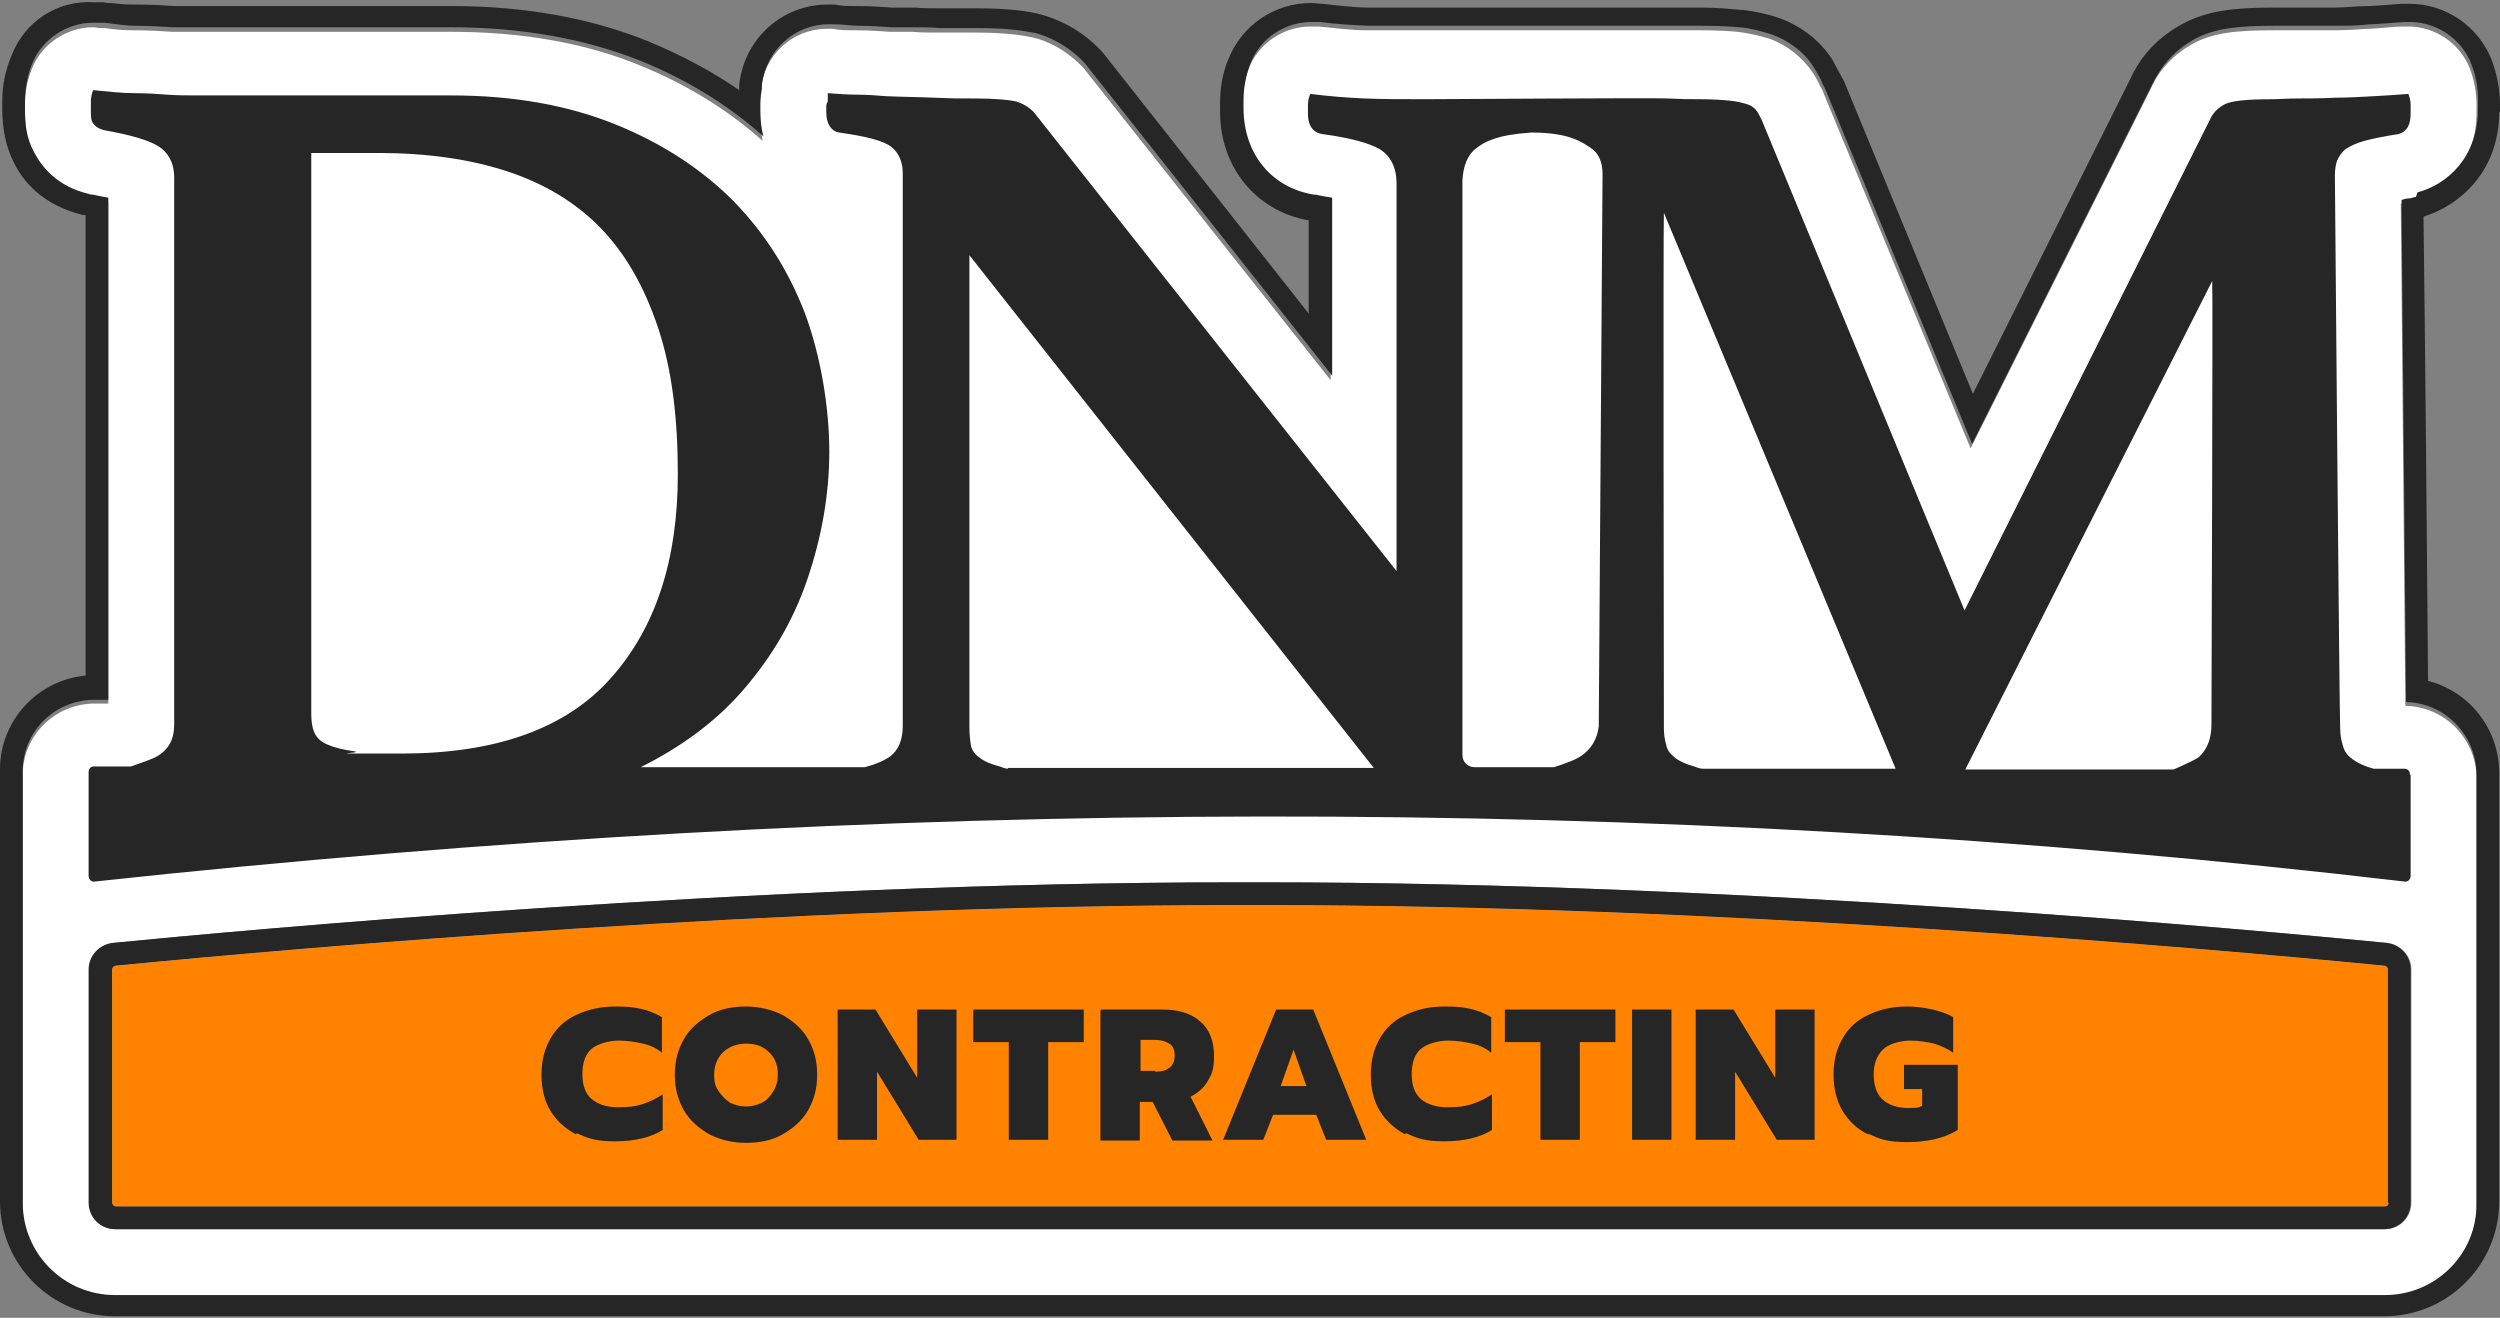 <svg xmlns="http://www.w3.org/2000/svg" id="DNM-Logo-2024-Contracting-Outlined" viewBox="0 0 330.1 174"><rect x="0" y="0" width="330.1" height="174" fill="#808080" stroke="none"/><defs><style>      .st0 {        fill: #272626;      }      .st1 {        fill: #fff;      }      .st2 {        fill: #262626;      }      .st3 {        fill: #ff8300;      }    </style></defs><g id="Expanded"><g><g><path class="st1" d="M315.4,128v30.8c0,.2-.1.5-.5.5H15.3c-.3,0-.5-.3-.5-.5v-30.8c0-.2.2-.5.5-.5,24.6-2.4,88.3-8,148.2-8h3.1c59.9,0,123.6,5.6,148.2,8,.3,0,.5.3.5.5Z"></path><path class="st1" d="M319,26c3.9-1.1,8-4.5,8-11.1v-1.1c0-1.6-.3-3.2-.9-4.8-1.3-3.3-4.6-5.5-8.1-5.5s-.5,0-.7,0c-1.1,0-2.5.2-4.3.3h-.3c-1.6.1-3.1.2-4.4.2s-.3,0-.5,0c-1.5,0-2.9,0-4.3,0s-2,0-2.6,0c-.3,0-.6,0-.8,0-4.7,0-7.9.3-10.6,1.8-2.5,1.4-4.4,3.4-5.5,5.9l-23.8,47.5-19.5-47.1c0-.2-.2-.4-.3-.6-.3-.6-.6-1.3-1.1-2-1.4-2-3.4-3.6-5.7-4.4-1.3-.4-2.7-.7-4.1-.9,0,0,0,0-.1,0-1-.1-2.7-.2-4.9-.2s-2.1,0-3.9,0c-.4,0-1,0-4.2,0-5.2,0-14.2,0-20.9,0-3.6,0-6.4,0-7.3,0-3,0-5.6,0-7.7,0s-4.3-.3-6.4-.5c-.4,0-.7,0-1.1,0-3.5,0-6.8,2.2-8.1,5.5-.6,1.5-.9,3.1-.9,4.8v1.1c0,5.9,3.8,10.5,9.3,11.4,0,0,.1,0,.2,0,.9.1,1.6.2,2.2.4v23.5l-32.3-40.8c-.2-.3-.4-.5-.7-.8-1.6-1.6-3.5-2.8-5.7-3.5-.3,0-.6-.2-.9-.2-2.3-.5-5.3-.6-7.4-.6s-2.9,0-4.9,0c-1.2,0-2.3,0-3.4-.1-1,0-1.9,0-2.9,0-1.4-.1-2.8-.2-4.4-.2s-2.1,0-3.2-.2c-.2,0-.4,0-.7,0-4.5,0-8.3,3.4-8.7,8v.5c-.2,1-.2,1.8-.2,2.2v.6c0,1.2.2,2.4.4,3.5-4.6-4.1-10.1-7.5-16.3-10-7.3-3-15.7-4.4-24.9-4.4H26.1c-1.2,0-2.4,0-3.3,0-1.5-.1-3.2-.2-5.1-.2s-2.3-.1-3.9-.3h-.6c-.3,0-.6-.1-.9-.1-3.5,0-6.8,2.2-8.1,5.5-.6,1.5-.9,3.1-.9,4.8v1.1c0,2.2.4,4.1,1.2,5.7,1,1.9,3,4.4,7.2,5.5.2,0,.4,0,.6.1.8.1,1.4.3,2,.4v66.2h-1.8c-5.2,0-9.5,4.2-9.5,9.4v57c0,6.8,5.5,12.2,12.2,12.2h299.6c6.8,0,12.2-5.5,12.2-12.2v-56.7c-.1-5.1-4.2-9.3-9.4-9.4-.1-11.7-.5-53.8-.6-66.3.3,0,.6-.1,1-.2.3,0,.6-.1.9-.2h0ZM318.4,158.8c0,1.9-1.5,3.5-3.5,3.5H15.3c-2,0-3.5-1.6-3.5-3.5v-30.8c0-1.8,1.4-3.3,3.2-3.5,16.4-1.6,84.7-8,148.5-8h3.1c63.8,0,132.1,6.4,148.6,8,1.8.2,3.2,1.7,3.2,3.5v30.8h0Z"></path></g><path class="st0" d="M330.1,14.9v-1.1c0-2-.4-4-1.1-5.9-1.8-4.5-6.1-7.4-10.9-7.4s-.6,0-1,0c-1.2.1-2.6.2-4.2.3h-.2s0,0,0,0c-1.6,0-3,.2-4.3.2s-.5,0-.7,0c-1.4,0-2.8,0-4.1,0s-2.1,0-2.8,0c0,0,0,0,0,0-.2,0-.4,0-.6,0-5.2,0-8.8.4-12.1,2.2-3.1,1.7-5.4,4.1-6.8,7.2l-20.8,41.6-16.9-41c-.1-.3-.3-.6-.4-.8-.4-.7-.8-1.5-1.3-2.4-1.7-2.6-4.3-4.5-7.2-5.5-1.5-.5-3.1-.8-4.6-1,0,0-.2,0-.3,0-1.2-.1-2.9-.3-5.2-.3s-2,0-3.7,0c-.4,0-1.1,0-4.4,0s-9.1,0-14.4,0c-2.3,0-4.5,0-6.5,0-3.6,0-6.4,0-7.3,0-3,0-5.5,0-7.6,0-2,0-4.1-.3-6.1-.5-.5,0-.9-.1-1.5-.1-4.8,0-9.1,2.9-10.9,7.4-.8,1.9-1.1,3.9-1.1,5.9v1.1c0,7.3,4.8,13.1,11.7,14.3v12.3l-26.9-34.1c-.3-.4-.6-.7-.9-1-2-2-4.2-3.3-6.9-4.2,0,0,0,0,0,0-.4-.1-.7-.2-1.1-.3,0,0,0,0,0,0-2.5-.6-5.8-.7-8.1-.7s-2.8,0-4.8,0c-1.1,0-2.2,0-3.3-.1h-.2c-1,0-1.9,0-2.8,0-1.4-.1-2.9-.2-4.6-.2s-1.9,0-3-.2c-.3,0-.6,0-.9,0-6.1,0-11.1,4.6-11.7,10.7v.3c0,.1,0,.2,0,.3-3.6-2.5-7.6-4.6-11.9-6.4-7.6-3.1-16.4-4.7-26-4.7H26.2c-1.1,0-2.2,0-3.1,0-1.5-.1-3.3-.2-5.3-.2s-1.9-.1-3.2-.2h-.4s-.6-.1-.6-.1c0,0,0,0-.1,0-.3,0-.7,0-1.1,0C7.5,0,3.2,2.9,1.5,7.4c-.8,1.9-1.2,3.9-1.2,5.9v1.1c0,2.7.5,5,1.5,7,1.2,2.5,3.8,5.7,9.2,7,0,0,.2,0,.3,0v60.8c-6.3.6-11.3,5.9-11.3,12.4v57c0,8.4,6.8,15.2,15.2,15.2h299.6c8.4,0,15.2-6.8,15.2-15.2v-56.7c-.1-5.8-4-10.6-9.4-12-.1-13.2-.4-46.7-.6-61.3,4.6-1.4,10-5.8,10-13.9ZM319,26c-.3,0-.6.2-.9.2-.4,0-.7.1-1,.2.1,12.5.5,54.7.6,66.3,5.1.1,9.2,4.3,9.3,9.4v56.7c.1,6.8-5.4,12.2-12.1,12.2H15.2c-6.8,0-12.2-5.5-12.2-12.2v-57c0-5.2,4.2-9.4,9.5-9.4h1.8V26.1c-.5-.1-1.2-.2-2-.4-.2,0-.4,0-.6-.1-4.2-1-6.2-3.6-7.2-5.5s-1.2-3.5-1.2-5.7v-1.1c0-1.6.3-3.2.9-4.8,1.3-3.3,4.6-5.5,8.1-5.5s.6,0,.9,0h.6c1.6.2,2.9.4,3.9.4,1.9,0,3.6.1,5.1.2,1,0,2.2,0,3.3,0h33.5c9.2,0,17.6,1.5,24.9,4.4,6.2,2.5,11.7,5.9,16.3,10-.3-1.1-.4-2.2-.4-3.5v-.6c0-.4,0-1.2.2-2.2v-.5c.5-4.5,4.3-8,8.8-8s.4,0,.7,0c1.2,0,2.3.2,3.2.2,1.6,0,3,.1,4.4.2.9,0,1.9,0,2.9,0,1.1,0,2.2,0,3.4.1,2,0,3.5,0,4.9,0,2.1,0,5.1.1,7.4.6.3,0,.6.1.9.2,2.2.7,4.1,1.9,5.7,3.5.2.2.5.5.7.8l32.3,40.8v-23.5c-.6-.1-1.3-.2-2.2-.4,0,0-.1,0-.2,0-5.6-.9-9.3-5.4-9.3-11.4v-1.1c0-1.6.3-3.2.9-4.8,1.3-3.4,4.6-5.5,8.1-5.5s.7,0,1.1,0c2.1.3,4.3.4,6.4.5,2.1,0,4.7,0,7.7,0s3.7,0,7.3,0c6.6,0,15.7,0,20.9,0s3.9,0,4.2,0c1.8,0,3,0,3.9,0,2.2,0,3.8.1,4.9.2,0,0,0,0,.1,0,1.4.1,2.8.5,4.1.9,2.3.8,4.4,2.3,5.7,4.4.5.8.9,1.5,1.1,2,0,.2.2.4.3.6l19.5,47.1,23.8-47.5c1.2-2.5,3-4.5,5.5-5.9,2.7-1.5,6-1.8,10.6-1.8s.5,0,.8,0c.7,0,1.5,0,2.6,0s2.8,0,4.3,0c.2,0,.3,0,.5,0,1.4,0,2.9,0,4.4-.2h.3c1.7-.1,3.1-.2,4.3-.3.2,0,.5,0,.7,0,3.5,0,6.8,2.2,8.1,5.5.6,1.5.9,3.1.9,4.8v1.1c0,6.6-4.2,10.1-8,11.1h0Z"></path></g><g><path class="st2" d="M318.2,102.2c0-.4-.3-.7-.7-.7h-3.7c-.1,0-.3,0-.4,0-1.1-.3-2-.7-2.7-1.2s-1.1-1-1.3-1.7c-.2-.6-.4-1.4-.4-2.4-.1-.9-.7-72.8-.7-73,0-.8.1-1.5.3-2s.6-1.1,1.1-1.5c.6-.4,1.4-.8,2.5-1.1s2.6-.6,4.5-.9c1.1-.3,1.6-1.2,1.6-2.7v-1.1c0-.5-.1-1-.3-1.5-1.2.1-2.7.2-4.5.3s-3.5.2-5.2.2c-1.7.1-3.3.1-4.8.1s-2.6.1-3.4.1c-3.4,0-5.5.2-6.4.7s-1.5,1.1-1.9,2l-32.4,64.8-26.8-64.8c-.2-.4-.4-.8-.6-1.1s-.6-.7-1.2-.9c-.6-.2-1.4-.4-2.3-.5-1-.1-2.3-.2-4-.2s-2.3,0-4.3-.1-28.9.1-32,.1-5.8,0-8.1-.1-4.7-.3-7.1-.6c-.2.5-.3,1-.3,1.5v1.1c0,1.5.6,2.5,1.9,2.7,3.7.5,6.2,1.2,7.6,2,1.4.9,2.2,2.4,2.2,4.5v51.2l-47.9-60.6c-.7-.7-1.4-1.1-2.3-1.4-.9-.2-2.7-.4-5.5-.4s-3.1,0-5.3-.1-4.3-.1-6.4-.2c-1.2-.1-2.5-.2-3.8-.2s-2.6-.1-3.9-.2v1.1c-.2.3-.2.5-.2.8v.6c0,1.5.6,2.5,1.7,2.7,3.6.5,5.9,1.1,6.9,1.9s1.5,2,1.5,3.5v73c0,1.8-.6,3.2-1.7,4-.7.5-1.8,1-3.3,1.4h-29.6c5.2-2.6,9.6-5.8,13.1-9.7,4-4.5,7-9.5,8.9-15.1s2.9-11.2,2.9-16.9-1.1-12.5-3.2-18.2c-2.2-5.7-5.3-10.6-9.5-14.9-4.2-4.2-9.4-7.6-15.6-10.1s-13.4-3.8-21.6-3.8H26.1c-1.3,0-2.7,0-4-.1s-2.8-.2-4.4-.2-3.4-.2-5.4-.4c-.2.5-.3,1-.3,1.5v1.1c0,.8,0,1.4.3,1.8s.7.7,1.5.9c3.4.6,5.8,1.3,7.1,2.1s2.1,2.2,2.1,4.1v72.3c0,2-.8,3.4-2.5,4.3-.9.4-2,.8-3.2,1.2h-4.9c-.4,0-.7.3-.7.7v13.8c0,.4.4.8.8.7,103.6-11.2,205.4-11.7,305,0,.4.1.8-.3.8-.7v-13.4h-.1,0ZM41.1,20.2h8.9c6.3,0,12,.8,16.9,2.4s9.1,4.1,12.4,7.5,5.8,7.8,7.6,13.2,2.6,11.8,2.6,19.3c0,11.3-2.9,20.3-8.9,27-5.9,6.6-15.1,9.9-27.6,9.9s-4.7,0-6.2-.3c-1.5-.2-2.7-.5-3.6-.9s-1.4-.9-1.7-1.6c-.3-.7-.4-1.5-.4-2.5,0,0,0-74,0-74ZM292.1,37.1c.1.7-.1,58.3-.1,58.6,0,1.9-.6,3.3-1.7,4.3-.6.4-1.9,1-3.3,1.6h-27.5l32.6-64.5h0ZM219.7,28.1l30.6,73.4h-25.5c-.4,0-.8-.2-1.1-.3-1.1-.3-2-.7-2.6-1.2s-1-1-1.1-1.7c-.2-.6-.3-1.4-.3-2.2s-.1-66.7,0-68ZM194.9,19.6c1.1-.9,2.8-1.8,7.3-2.1.3,0-.3,0,0,0,5.1,0,6.7,1.3,7.8,2s1.6,1.9,1.6,3.5-.5,72.1-.5,72.9c-.2,1.7-1,3-2.3,3.9-.9.6-2.1,1-3.6,1.5h-10.5c-.9,0-1.6-.7-1.6-1.6V23.8c.1-1.9.7-3.4,1.8-4.2h0ZM133.1,101.5c-.4,0-.8-.2-1.1-.3-1.2-.3-2.1-.7-2.7-1.2-.6-.4-1-1-1.1-1.6s-.2-1.4-.2-2.4v-62.3l53.4,67.7h-48.3q0,0,0,.1Z"></path><g><path class="st3" d="M315.4,128v30.8c0,.2-.1.5-.5.5H15.3c-.3,0-.5-.3-.5-.5v-30.8c0-.2.2-.5.5-.5,24.6-2.4,88.3-8,148.2-8h3.1c59.9,0,123.6,5.6,148.2,8,.3,0,.5.3.5.5Z"></path><path class="st0" d="M315.1,124.5c-16.4-1.6-84.7-8-148.6-8h-3.1c-63.8,0-132.1,6.4-148.5,8-1.8.2-3.2,1.7-3.2,3.5v30.8c0,1.9,1.5,3.5,3.5,3.5h299.6c2,0,3.5-1.6,3.5-3.5v-30.8c0-1.8-1.4-3.3-3.2-3.5h0ZM315.4,158.8c0,.2-.1.5-.5.5H15.3c-.3,0-.5-.3-.5-.5v-30.8c0-.2.2-.5.5-.5,24.6-2.4,88.3-8,148.2-8h3.1c59.9,0,123.6,5.6,148.2,8,.3,0,.5.3.5.5v30.8Z"></path></g><g><path class="st0" d="M76.1,149.8c-1.4-.7-2.6-1.8-3.4-3.1s-1.2-2.9-1.2-4.8.4-3.4,1.2-4.8,1.9-2.4,3.4-3.1,3.2-1.1,5.1-1.1,2.4.1,3.4.3c1,.2,1.9.6,2.8,1.1v4.7c-.7-.6-1.6-1-2.5-1.2-.9-.2-2-.4-3.2-.4s-2.8.4-3.6,1.1-1.2,1.8-1.2,3.3.4,2.6,1.2,3.3,2,1.1,3.5,1.1,2.2-.1,3.2-.4c.9-.3,1.8-.7,2.7-1.3v4.7c-1.6,1-3.7,1.5-6.3,1.5s-3.6-.4-5.1-1.1h0Z"></path><path class="st0" d="M93.7,149.8c-1.4-.8-2.6-1.8-3.4-3.2s-1.2-2.9-1.2-4.7.4-3.3,1.2-4.7c.8-1.4,2-2.4,3.4-3.2s3.1-1.1,4.8-1.1,3.4.4,4.8,1.1c1.4.8,2.6,1.8,3.4,3.2.8,1.4,1.2,2.9,1.2,4.7s-.4,3.3-1.2,4.7-2,2.4-3.4,3.2c-1.4.8-3,1.1-4.8,1.1s-3.4-.4-4.8-1.1ZM100.6,145.6c.6-.3,1.1-.8,1.5-1.5.4-.6.6-1.4.6-2.2,0-1.3-.4-2.3-1.2-3-.8-.8-1.8-1.1-3-1.1s-2.2.4-3,1.1c-.8.8-1.2,1.8-1.2,3s.2,1.6.6,2.2c.4.6.9,1.1,1.5,1.5.6.3,1.3.5,2.1.5s1.5-.2,2.1-.5h0Z"></path><path class="st0" d="M110.6,133.3h5l5.5,9v-9h5.2v17.2h-5l-5.5-9v9h-5.2v-17.2Z"></path><path class="st0" d="M133.2,137.6h-4.7v-4.3h14.6v4.3h-4.7v12.9h-5.2v-12.9h0Z"></path><path class="st0" d="M145.4,133.3h8.1c2.1,0,3.8.5,5,1.6,1.2,1,1.8,2.6,1.8,4.5s-.3,2.4-.8,3.3-1.3,1.6-2.3,2.1l2.9,5.8h-5.3l-2.6-5.1h-1.7v5.1h-5.2v-17.2h0ZM152.5,141.5c.8,0,1.4-.1,1.9-.5.4-.3.7-.8.7-1.6s-.2-1.3-.7-1.6-1.1-.5-1.9-.5h-1.9v4.1h1.9Z"></path><path class="st0" d="M168.4,133.3h5l7,17.2h-5.3l-1.3-3.3h-5.7l-1.3,3.3h-5.3l7-17.2h0ZM172.5,143.4l-1.7-4.8-1.7,4.8h3.4,0Z"></path><path class="st0" d="M185.6,149.8c-1.4-.7-2.6-1.8-3.4-3.1s-1.2-2.9-1.2-4.8.4-3.4,1.2-4.8,1.9-2.4,3.4-3.1,3.1-1.1,5.1-1.1,2.4.1,3.4.3c1,.2,1.9.6,2.8,1.1v4.7c-.7-.6-1.6-1-2.5-1.2s-2-.4-3.2-.4-2.8.4-3.6,1.1c-.8.7-1.2,1.8-1.2,3.3s.4,2.6,1.2,3.3,2,1.1,3.5,1.1,2.2-.1,3.2-.4c.9-.3,1.8-.7,2.7-1.3v4.7c-1.6,1-3.7,1.5-6.3,1.5s-3.6-.4-5.1-1.1h0Z"></path><path class="st0" d="M203.4,137.6h-4.7v-4.3h14.6v4.3h-4.7v12.9h-5.2v-12.9h0Z"></path><path class="st0" d="M215.5,133.3h5.2v17.2h-5.2v-17.2h0Z"></path><path class="st0" d="M223.9,133.3h5l5.5,9v-9h5.2v17.2h-5l-5.5-9v9h-5.2v-17.2Z"></path><path class="st0" d="M246.7,149.8c-1.5-.7-2.6-1.8-3.4-3.1-.8-1.4-1.2-2.9-1.2-4.8s.4-3.4,1.2-4.8c.8-1.4,1.9-2.4,3.4-3.1s3.1-1.1,5.1-1.1,4.6.5,6.1,1.4v4.7c-.7-.5-1.6-.9-2.5-1.2-.9-.2-2-.4-3.2-.4s-2.8.4-3.6,1.2-1.2,1.9-1.2,3.3.4,2.6,1.2,3.3,1.9,1.1,3.4,1.1,1.3-.1,1.8-.3v-2.2h-2.4v-3.2h7.1v8.6c-1.8,1.1-4,1.6-6.7,1.6s-3.6-.4-5.1-1.1h0Z"></path></g></g></g></svg>